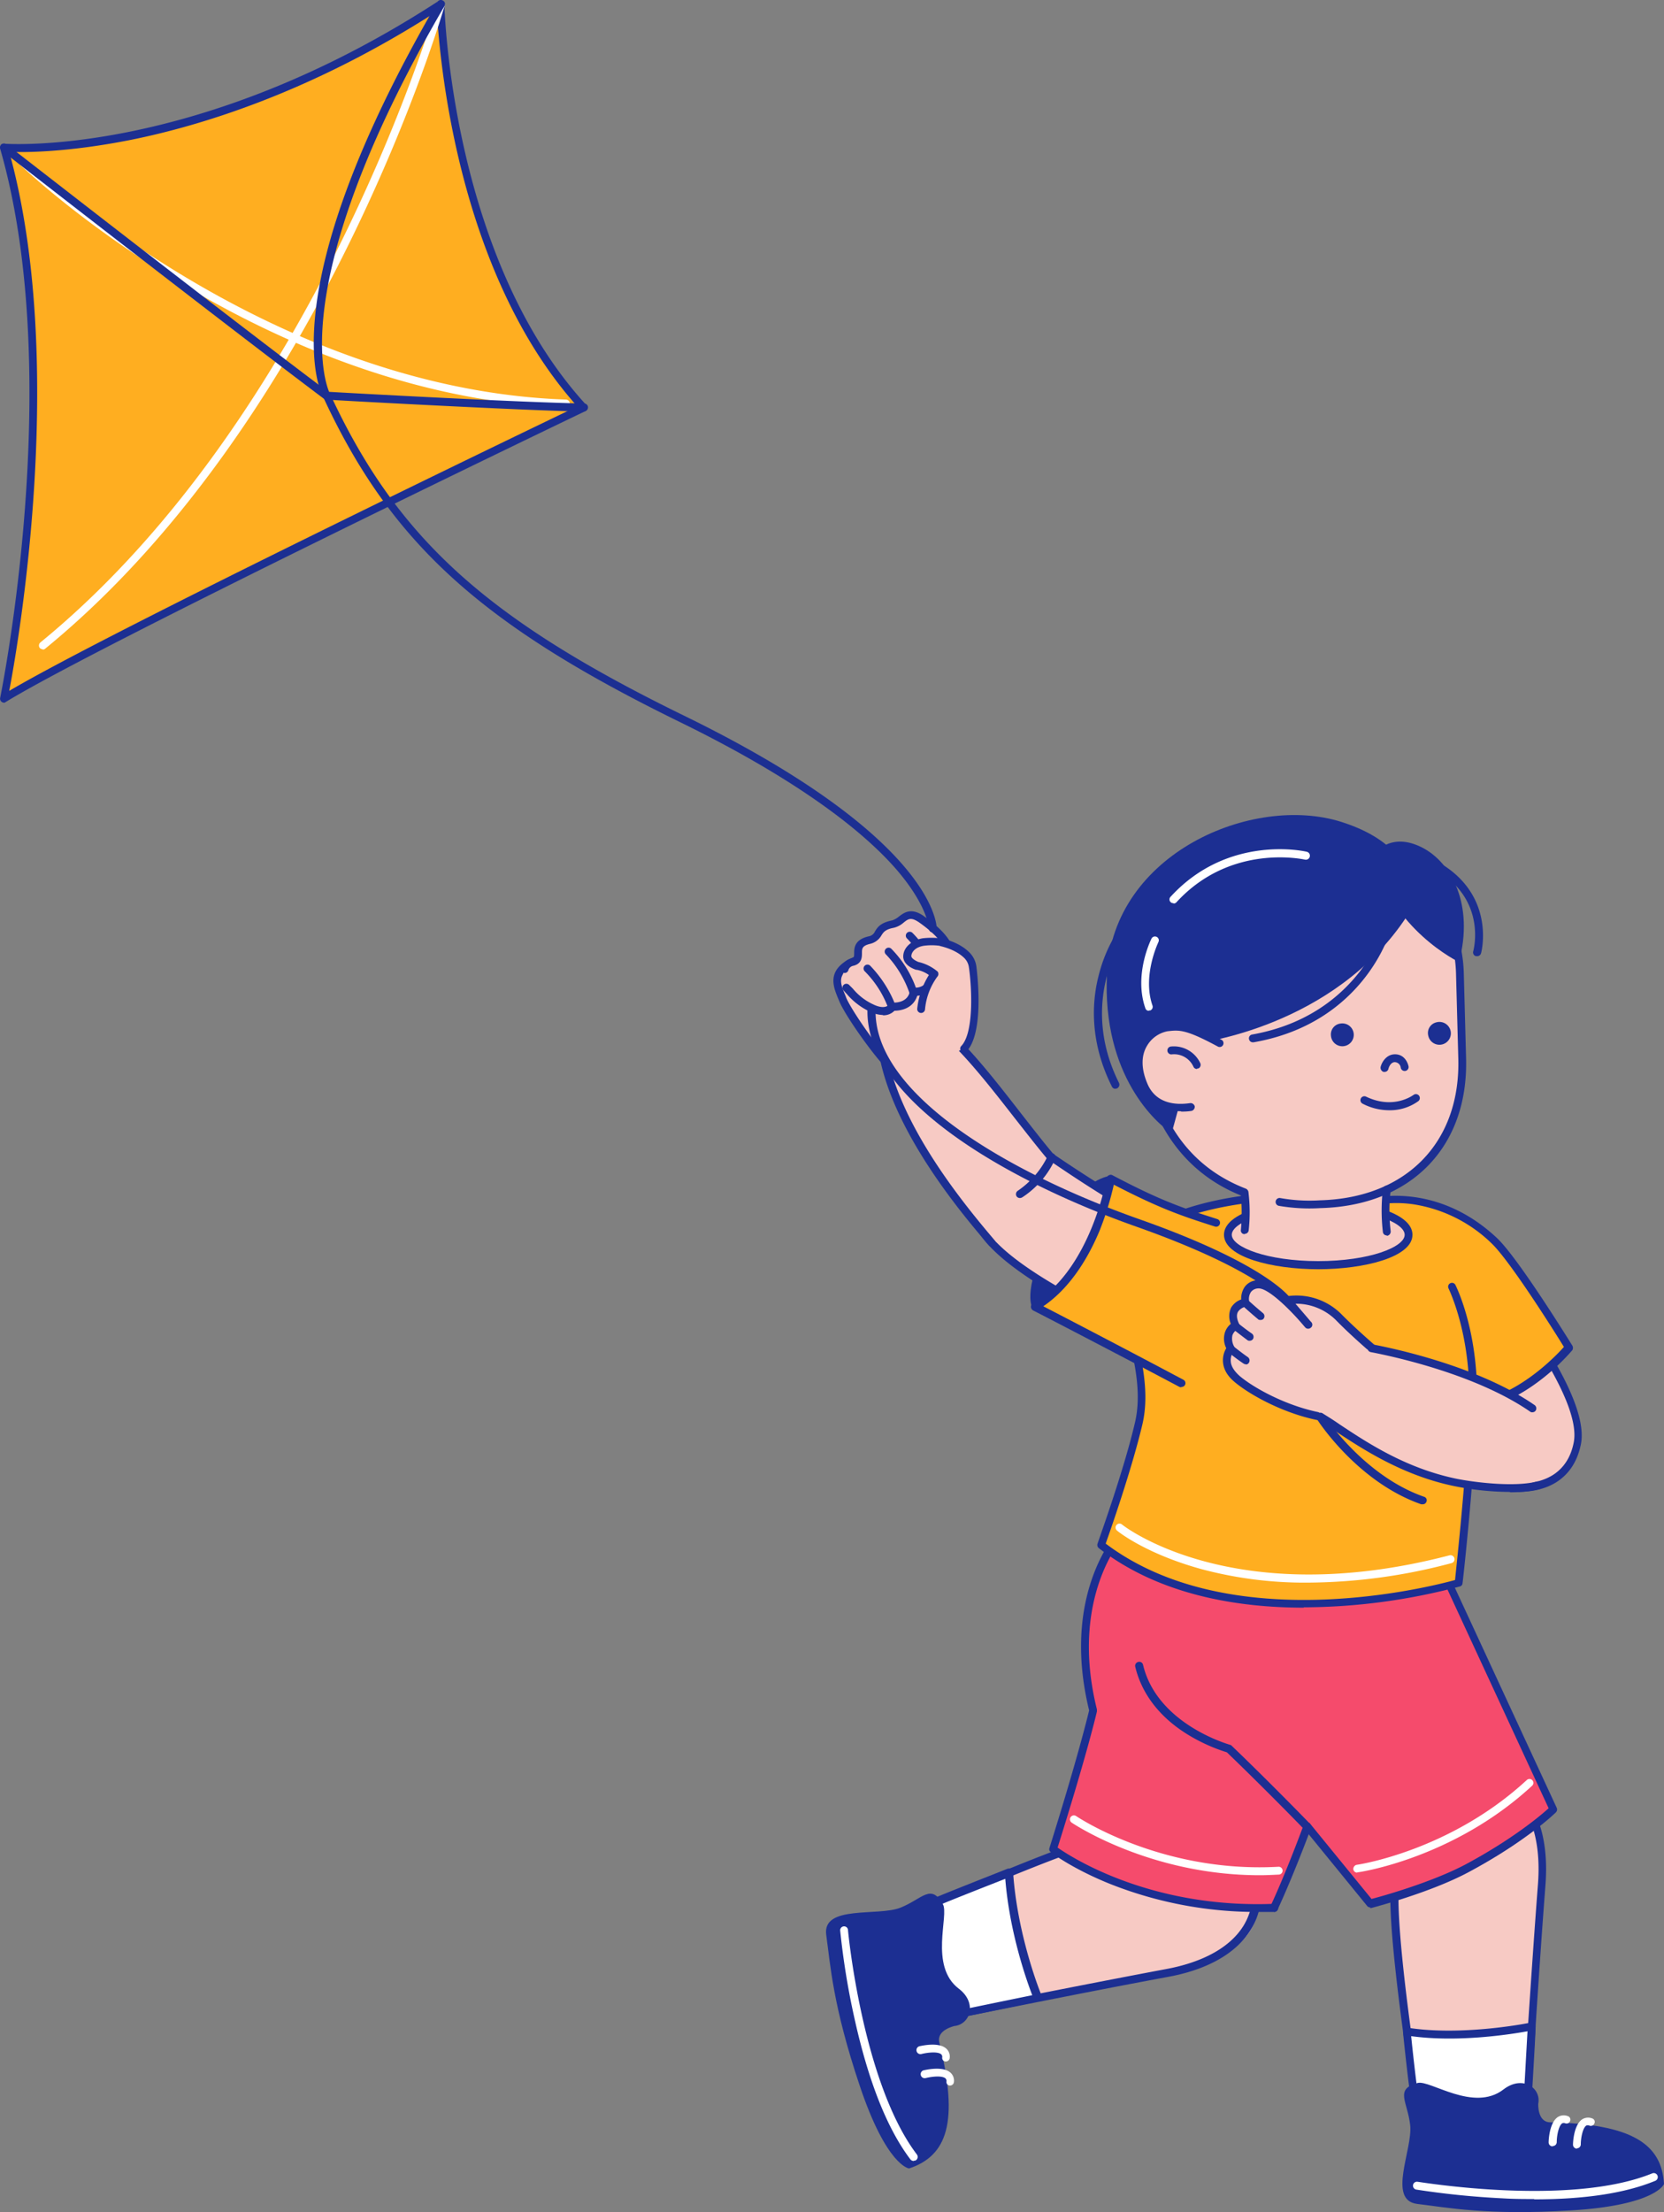 <svg id="Gruppe_3834" data-name="Gruppe 3834" xmlns="http://www.w3.org/2000/svg" width="680.265" height="903.977" viewBox="0 0 680.265 903.977">
  <rect x="0" y="0" width="680.265" height="903.977" fill="#808080" stroke="none"/>
  <g id="Gruppe_3835" data-name="Gruppe 3835" transform="translate(0 0)">
    <path id="Pfad_3908" data-name="Pfad 3908" d="M473.559,482.607s27.1,6.51,32.151-17.138c4.118-19.662-30.822-63.371-42.779-77.72a23.678,23.678,0,0,0-17.005-8.636c-5.846-.266-12.488,1.594-17.935,9.034-12.223,17.005,4.65,32.948,16.208,47.03,11.558,13.95,29.494,47.562,29.494,47.562Z" transform="translate(139.216 124.547)" fill="#f7cac4"/>
    <path id="Pfad_3909" data-name="Pfad 3909" d="M482,485.395a48.2,48.2,0,0,1-8.37-.8c-.4,0-.8-.4-1.063-.8-.133-.4-17.935-33.479-29.361-47.3-1.2-1.461-2.524-2.923-3.853-4.517-11.293-13.285-24.047-28.3-12.488-44.373,4.916-6.776,11.558-10.1,19.264-9.7a25.738,25.738,0,0,1,18.2,9.3c14.348,17.138,47.429,59.12,43.178,79.048-1.461,6.908-4.783,11.957-9.964,15.278-5.048,3.189-11.027,3.986-15.677,3.986Zm-6.908-3.853c2.79.531,13.153,1.993,20.991-2.923,4.384-2.79,7.307-7.174,8.5-13.153,3.986-19-31.486-63.239-42.513-76.258a22.062,22.062,0,0,0-15.943-8.1c-6.643-.266-12.355,2.524-16.607,8.37-10.1,14.083,1.2,27.5,12.223,40.52,1.328,1.594,2.657,3.056,3.853,4.517,10.761,13.02,26.7,42.248,29.361,47.163Z" transform="translate(138.746 124.15)" fill="#1c2f92"/>
    <path id="Pfad_3910" data-name="Pfad 3910" d="M502.419,429.466s-24.578,29.627-51.68,23.648c0,0-24.047-74.4-27.9-83.3,0,0,25.508-6.377,49.023,16.075,8.768,8.37,30.424,43.576,30.424,43.576Z" transform="translate(138.92 121.224)" fill="#ffae20"/>
    <path id="Pfad_3911" data-name="Pfad 3911" d="M458.4,455.884a34.834,34.834,0,0,1-7.573-.8,1.412,1.412,0,0,1-1.2-1.063c-.266-.8-24.047-74.4-27.767-83.167a2.265,2.265,0,0,1,0-1.329,1.157,1.157,0,0,1,1.063-.8c1.063-.266,26.571-6.244,50.617,16.474,8.768,8.37,29.759,42.38,30.689,43.842a1.861,1.861,0,0,1,0,1.86,88.085,88.085,0,0,1-15.943,14.348c-10.1,7.041-20.194,10.628-29.626,10.628Zm-6.111-3.853c22.984,4.384,44.24-17.67,48.492-22.452-3.587-5.846-21.788-34.808-29.494-42.248A58.644,58.644,0,0,0,439,371.256a48.422,48.422,0,0,0-13.418,0c5.181,13.551,24.179,72.273,26.836,80.642Z" transform="translate(138.567 120.847)" fill="#1c2f92"/>
    <path id="Pfad_3912" data-name="Pfad 3912" d="M317.833,415.514s-4.916-8.237,9.831-33.745c11.425-19.8,22.187-20.061,22.187-20.061s6.776,13.95-4.118,29.361c-11.027,15.278-22.32,26.836-27.9,24.578Z" transform="translate(104.163 118.836)" fill="#1c2f92"/>
    <path id="Pfad_3913" data-name="Pfad 3913" d="M291.556,640.556s56.33-11.425,94.061-18.467,40.786-23.382,35.871-41.716c-6.643-24.977-30.158-22.452-57.791-14.747-26.7,7.44-85.957,34.143-85.957,34.143l13.95,40.653Z" transform="translate(91.249 184.08)" fill="#f7cac4"/>
    <path id="Pfad_3914" data-name="Pfad 3914" d="M291.975,642.637a1.44,1.44,0,0,1-1.461-1.063l-13.95-40.653a1.566,1.566,0,0,1,.8-1.993c.531-.266,59.651-26.836,86.222-34.276,17.537-4.916,35.472-8.5,47.562-1.594q8.968,5.181,12.355,17.537c2.391,9.034,1.329,17.537-3.189,24.578-5.978,9.433-17.67,16.075-33.878,19-37.332,6.908-93.4,18.334-93.928,18.467h-.531Zm-11.957-41.451,13.02,38c8.9-1.86,58.589-11.824,92.6-18.2,15.278-2.79,26.305-8.9,31.752-17.537,3.986-6.377,4.916-13.95,2.79-22.054-1.993-7.44-5.447-12.488-10.761-15.544-11.027-6.377-28.962-2.657-45.037,1.86-24.047,6.776-75.461,29.494-84.5,33.479Z" transform="translate(90.83 183.726)" fill="#1c2f92"/>
    <path id="Pfad_3915" data-name="Pfad 3915" d="M330.582,627.124s-10.1-24.047-11.824-51.016c0,0-29.361,11.425-33.745,13.551a75.44,75.44,0,0,0,10.363,44.9s30.025-6.244,35.073-7.307Z" transform="translate(93.54 189.275)" fill="#fff"/>
    <path id="Pfad_3916" data-name="Pfad 3916" d="M295.882,636.466a1.461,1.461,0,0,1-1.329-.8A75.438,75.438,0,0,1,283.926,589.7a1.418,1.418,0,0,1,.93-1.2c4.384-2.126,32.682-13.152,33.878-13.684a2.638,2.638,0,0,1,1.461.133,2.389,2.389,0,0,1,.8,1.2c1.727,26.438,11.558,50.352,11.691,50.617a2.264,2.264,0,0,1,0,1.328,2.066,2.066,0,0,1-1.063.8c-5.048,1.2-34.808,7.307-35.074,7.307h-.266Zm-8.9-45.3a73.552,73.552,0,0,0,9.7,41.982c4.916-1.063,24.977-5.181,32.151-6.643-2.259-5.846-9.3-25.641-11.027-47.562-6.377,2.524-25.508,9.964-30.689,12.355Z" transform="translate(93.166 188.834)" fill="#1c2f92"/>
    <path id="Pfad_3917" data-name="Pfad 3917" d="M306.6,636.587s-7.307,1.594-6.111,6.643c8.1,32.682,3.189,46.366-12.355,51.547,0,0-9.167-.93-20.194-33.878-11.027-32.815-11.957-49.289-13.684-61.644-1.594-12.222,21.124-7.44,30.291-11.027,9.034-3.587,12.488-10.1,17.4-1.461,2.657,4.517-5.713,25.242,6.51,34.542,7.706,5.846,4.65,14.747-1.993,15.278Z" transform="translate(83.508 191.37)" fill="#1c2f92"/>
    <path id="Pfad_3918" data-name="Pfad 3918" d="M288.564,688.429a1.845,1.845,0,0,1-1.329-.664c-9.565-12.621-17.271-32.151-22.984-58.19a306.171,306.171,0,0,1-5.713-35.339,1.6,1.6,0,0,1,3.188-.266c0,.664,5.978,62.574,28.165,91.8a1.658,1.658,0,0,1-.266,2.259,1.265,1.265,0,0,1-.93.266Z" transform="translate(84.941 194.663)" fill="#fff"/>
    <path id="Pfad_3919" data-name="Pfad 3919" d="M294.146,635.81h-.133a1.473,1.473,0,0,1-1.461-1.727,1.433,1.433,0,0,0-.4-1.2c-1.329-1.2-5.447-.8-8.1-.133a1.643,1.643,0,1,1-.8-3.188c1.329-.266,7.838-1.727,10.894.93a4.37,4.37,0,0,1,1.461,3.853,1.6,1.6,0,0,1-1.594,1.461Z" transform="translate(92.645 206.628)" fill="#fff"/>
    <path id="Pfad_3920" data-name="Pfad 3920" d="M295.446,643.21h-.133a1.473,1.473,0,0,1-1.461-1.727,1.433,1.433,0,0,0-.4-1.2c-1.329-1.2-5.447-.8-8.1-.133a1.643,1.643,0,1,1-.8-3.188c1.329-.266,7.838-1.727,10.894.93a4.37,4.37,0,0,1,1.461,3.853,1.6,1.6,0,0,1-1.594,1.461Z" transform="translate(93.072 209.059)" fill="#fff"/>
    <path id="Pfad_3921" data-name="Pfad 3921" d="M482.848,686.666s3.454-57.393,6.377-95.522c2.391-31.221-12.09-45.436-30.955-45.436-25.907,0-29.494,23.382-29.228,52.079.266,27.766,10.761,91.935,10.761,91.935l42.912-2.923Z" transform="translate(140.954 179.287)" fill="#f7cac4"/>
    <path id="Pfad_3922" data-name="Pfad 3922" d="M440.33,691.677a1.578,1.578,0,0,1-1.594-1.328c0-.664-10.5-64.567-10.894-92.2-.133-18.2.93-36.4,10.761-46.233,4.783-4.916,11.558-7.307,20.061-7.307,9.3,0,17.271,3.321,22.984,9.433,7.573,8.237,10.894,21.257,9.565,37.73-2.923,37.863-6.377,94.991-6.377,95.522a1.474,1.474,0,0,1-1.461,1.461l-42.912,2.923Zm18.334-144.014c-7.706,0-13.418,2.126-17.67,6.377-8.9,9.034-9.964,27.368-9.831,43.975.266,24.977,9.034,80.51,10.5,90.208l40.122-2.79c.531-9.034,3.72-59.651,6.377-94.193,1.2-15.544-1.86-27.766-8.768-35.206-5.048-5.447-12.223-8.37-20.592-8.37Z" transform="translate(140.56 178.926)" fill="#1c2f92"/>
    <path id="Pfad_3923" data-name="Pfad 3923" d="M483.955,623.408s-28.032,5.713-51.016,2.126c0,0,2.391,23.117,3.321,27.9a74.222,74.222,0,0,0,45.968,1.461S483.689,628.589,483.955,623.408Z" transform="translate(142.238 204.815)" fill="#fff"/>
    <path id="Pfad_3924" data-name="Pfad 3924" d="M462.163,659.839a73.129,73.129,0,0,1-26.172-4.65,1.69,1.69,0,0,1-.93-1.2c-.93-4.783-3.321-27.1-3.321-28.032a1.358,1.358,0,0,1,.531-1.329,1.274,1.274,0,0,1,1.329-.4c22.452,3.587,50.219-1.993,50.485-2.126a1.606,1.606,0,0,1,1.328.4,1.54,1.54,0,0,1,.531,1.329c-.133,5.048-1.727,31.221-1.727,31.486a1.692,1.692,0,0,1-1.2,1.461,72.264,72.264,0,0,1-20.991,3.056Zm-24.179-7.307a73.683,73.683,0,0,0,43.045,1.461c.266-4.517,1.2-21.522,1.594-28.3-6.643,1.2-28.3,4.65-47.562,1.993.531,5.447,2.126,19.8,2.923,24.711Z" transform="translate(141.844 204.388)" fill="#1c2f92"/>
    <path id="Pfad_3925" data-name="Pfad 3925" d="M450.028,464.808,506.358,586.5s-11.957,11.558-35.472,24.179c-15.677,8.37-39.458,14.348-39.458,14.348l-39.989-49.023,8.5-95.921s9.034,4.251,49.953-15.278Z" transform="translate(128.604 152.708)" fill="#f54b6c"/>
    <path id="Pfad_3926" data-name="Pfad 3926" d="M431.922,627.091a1.684,1.684,0,0,1-1.2-.531l-39.989-49.023a1.855,1.855,0,0,1-.4-1.2l8.5-95.921a1.527,1.527,0,0,1,.8-1.2,1.439,1.439,0,0,1,1.461,0s9.7,3.321,48.625-15.278a1.27,1.27,0,0,1,1.2,0,1.4,1.4,0,0,1,.93.8l56.33,121.694a1.645,1.645,0,0,1-.4,1.86c-.531.531-12.355,11.957-35.738,24.445-15.677,8.37-38.793,14.348-39.723,14.614h-.4Zm-38.395-51.149,38.926,47.695c4.65-1.2,24.445-6.776,38.129-13.95,19.662-10.5,31.221-20.327,34.276-23.117L449.725,467.4c-30.556,14.481-43.178,15.544-47.827,15.013Z" transform="translate(128.242 152.375)" fill="#1c2f92"/>
    <path id="Pfad_3927" data-name="Pfad 3927" d="M475.36,476.159s-79.978,30.291-123.687-4.251c0,0-23.117,24.711-11.293,72.007,0,0-3.986,17.005-16.341,56.6,0,0,33.745,26.172,90.474,24.047Z" transform="translate(106.46 155.041)" fill="#f54b6c"/>
    <path id="Pfad_3928" data-name="Pfad 3928" d="M408.39,626.7a162.815,162.815,0,0,1-60.581-11.425c-15.544-6.244-24.047-12.754-24.312-13.02a1.453,1.453,0,0,1-.531-1.727c11.293-36,15.544-53.407,16.208-56.2-11.558-47.3,10.894-72.14,11.824-73.2a1.6,1.6,0,0,1,2.259,2.259c-.266.266-22.32,24.711-10.894,70.545v.8c0,.133-3.986,17.271-16.075,55.666,5.713,3.986,38.129,24.977,88.481,22.984a1.662,1.662,0,0,1,.133,3.321Z" transform="translate(106.073 154.622)" fill="#1c2f92"/>
    <path id="Pfad_3929" data-name="Pfad 3929" d="M406.085,613.257a1,1,0,0,1-.664-.133,1.726,1.726,0,0,1-.8-2.126s5.048-10.363,13.153-32.018c-3.188-3.321-16.74-17.138-30.955-30.822a71.467,71.467,0,0,1-16.075-7.307c-11.425-7.041-18.732-16.607-21.39-27.634a1.627,1.627,0,0,1,1.2-1.993,1.573,1.573,0,0,1,1.993,1.2c5.846,24.445,35.339,32.549,35.6,32.682a1.13,1.13,0,0,1,.664.4c16.341,15.677,31.885,31.752,32.018,31.885a1.916,1.916,0,0,1,.4,1.727c-8.5,22.585-13.684,33.214-13.684,33.346a1.634,1.634,0,0,1-1.461.93Z" transform="translate(114.755 167.936)" fill="#1c2f92"/>
    <path id="Pfad_3930" data-name="Pfad 3930" d="M468.139,379.159s34.808,30.291,16.74,147.069c0,0-90.739,27.368-146.139-15.544,0,0,10.628-29.228,15.411-49.687,7.307-31.354-23.781-67.224,8.636-81.971,9.3-4.251,21.788-8.5,41.185-10.363,31.486-2.923,49.023-2.259,64.169,10.363Z" transform="translate(111.29 120.649)" fill="#ffae20"/>
    <path id="Pfad_3931" data-name="Pfad 3931" d="M422.127,536.331c-27.634,0-59.253-5.314-83.831-24.312a1.643,1.643,0,0,1-.531-1.86c0-.266,10.628-29.361,15.278-49.422,2.79-11.824,0-24.312-2.923-36.4-4.384-19-8.5-37.066,12.355-46.632,7.838-3.587,20.592-8.5,41.716-10.5a1.6,1.6,0,1,1,.266,3.188c-20.725,1.993-33.081,6.776-40.653,10.23-18.6,8.5-14.88,24.445-10.628,42.912,2.923,12.488,5.846,25.375,2.923,37.863-4.251,18.068-13.02,43.178-15.012,48.757,51.149,38.528,132.721,17.67,142.818,14.88.664-6.643,4.65-43.045,5.713-70.413,1.2-29.626-8.37-48.625-8.37-48.757a1.575,1.575,0,0,1,2.79-1.461c.4.8,9.964,19.928,8.768,50.352-1.2,30.158-5.713,71.21-5.846,71.608a1.413,1.413,0,0,1-1.2,1.329,250.766,250.766,0,0,1-63.77,8.5Z" transform="translate(110.935 120.643)" fill="#1c2f92"/>
    <path id="Pfad_3932" data-name="Pfad 3932" d="M487.071,649.234s-.4,7.44,4.783,7.573c33.612.664,45.7,8.9,46.632,25.242,0,0-3.321,8.636-37.863,10.761s-50.75-1.2-63.106-2.657c-12.223-1.594-1.727-22.32-2.79-32.151-1.063-9.7-6.51-14.747,3.056-17.271,5.048-1.328,22.851,12.09,35.073,2.657,7.706-5.978,15.544-.664,14.215,5.846" transform="translate(141.779 210.475)" fill="#1c2f92"/>
    <path id="Pfad_3933" data-name="Pfad 3933" d="M484.4,679.042c-3.986,0-8.237,0-12.621-.266a339.219,339.219,0,0,1-35.6-3.587A1.616,1.616,0,1,1,436.7,672c.664,0,62.043,10.363,95.921-3.454a1.641,1.641,0,1,1,1.2,3.056c-12.223,5.048-28.829,7.573-49.554,7.573Z" transform="translate(142.858 219.594)" fill="#fff"/>
    <path id="Pfad_3934" data-name="Pfad 3934" d="M422.137,492.77a163.522,163.522,0,0,1-43.975-5.58c-22.585-6.244-33.878-15.278-34.276-15.677a1.608,1.608,0,1,1,1.993-2.524c.4.4,45.3,35.738,133.917,12.621a1.643,1.643,0,0,1,.8,3.189A231.455,231.455,0,0,1,422,492.77Z" transform="translate(112.786 153.974)" fill="#fff"/>
    <path id="Pfad_3935" data-name="Pfad 3935" d="M418.033,585.483a1.578,1.578,0,0,1-1.594-1.329,1.77,1.77,0,0,1,1.329-1.86c.4,0,38.129-5.58,69.615-34.675a1.6,1.6,0,0,1,2.259,2.259C457.358,579.77,418.7,585.35,418.3,585.35h-.266Z" transform="translate(136.817 179.767)" fill="#fff"/>
    <path id="Pfad_3936" data-name="Pfad 3936" d="M406.839,582.866c-45.038,0-76.524-21.257-76.922-21.522a1.622,1.622,0,0,1,1.86-2.657c.4.266,34.675,23.382,82.635,20.725a1.6,1.6,0,1,1,.266,3.188c-2.657.133-5.181.266-7.706.266Z" transform="translate(108.155 183.447)" fill="#fff"/>
    <path id="Pfad_3937" data-name="Pfad 3937" d="M478.133,663.34h0a1.616,1.616,0,0,1-1.594-1.594c0-1.329.4-8.1,3.72-10.363a4.543,4.543,0,0,1,4.118-.4,1.477,1.477,0,0,1,.93,1.993,1.52,1.52,0,0,1-1.993.93,1.657,1.657,0,0,0-1.2,0c-1.461.93-2.259,5.049-2.259,7.706a1.615,1.615,0,0,1-1.594,1.594Z" transform="translate(156.563 213.773)" fill="#fff"/>
    <path id="Pfad_3938" data-name="Pfad 3938" d="M485.633,664.04h0a1.616,1.616,0,0,1-1.594-1.594c0-1.329.4-8.1,3.72-10.363a4.542,4.542,0,0,1,4.118-.4,1.477,1.477,0,0,1,.93,1.993,1.572,1.572,0,0,1-2.126.93,1.656,1.656,0,0,0-1.2,0c-1.461.93-2.258,5.048-2.258,7.706a1.616,1.616,0,0,1-1.594,1.594Z" transform="translate(159.027 214.003)" fill="#fff"/>
    <path id="Pfad_3939" data-name="Pfad 3939" d="M326.1,353.608s-30.955,10.363-22.718,33.214c5.048,14.083,57.792,39.325,74.93,46.765a23.419,23.419,0,0,0,19.131,0c5.314-2.391,10.5-7.041,11.957-16.208,3.189-20.592-19-27.368-35.6-34.675s-47.695-29.1-47.695-29.1" transform="translate(99.216 116.175)" fill="#f7cac4"/>
    <path id="Pfad_3940" data-name="Pfad 3940" d="M389.218,437.567a26.944,26.944,0,0,1-10.5-2.126c-47.429-20.327-74.664-38.395-78.915-52.212q-2.79-9.167,1.594-16.341c6.908-11.16,24.711-14.348,25.375-14.481a1.974,1.974,0,0,1,1.2.266c.266.266,31.221,21.788,47.429,28.962,1.727.8,3.587,1.594,5.447,2.259,16.075,6.776,34.143,14.348,31.088,34.011-1.329,8.237-5.713,14.215-12.887,17.4a25.794,25.794,0,0,1-9.964,2.126Zm-62.441-81.838c-3.189.664-17.138,3.986-22.585,12.887-2.391,3.986-2.923,8.5-1.329,13.684,5.181,17.138,50.617,38.793,77.188,50.219a21.867,21.867,0,0,0,17.8,0c6.111-2.79,9.831-7.706,11.027-15.013,2.657-17.138-13.551-24.047-29.228-30.556-1.86-.8-3.72-1.594-5.447-2.391-15.544-6.776-43.045-25.907-47.429-28.962Z" transform="translate(98.143 115.78)" fill="#1c2f92"/>
    <path id="Pfad_3941" data-name="Pfad 3941" d="M272.175,329.561S266.329,310.7,283.6,312.025c16.075,1.2,46.9,45.7,62.176,67.49,15.145,21.655-21.522,35.472-33.745,21.257s-32.815-37.066-39.723-71.077Z" transform="translate(89.108 102.491)" fill="#f7cac4"/>
    <path id="Pfad_3942" data-name="Pfad 3942" d="M316.817,407.4a1.443,1.443,0,0,1-1.2-.531c-10.5-12.223-38.129-44.772-44.639-76.524-.266-1.063-2.79-9.964,1.461-15.411,2.391-3.056,6.244-4.384,11.558-4.118,12.621.8,28.829,21.655,44.639,41.982,4.783,6.111,9.3,11.957,13.684,17.138a1.6,1.6,0,0,1-2.391,2.126c-4.384-5.181-8.9-11.027-13.817-17.271C311.5,336.058,294.9,314.8,283.869,314.138c-4.118-.266-7.174.664-8.768,2.923-3.454,4.384-.93,12.488-.93,12.621v.133c6.377,30.955,33.745,63.106,43.975,75.2a1.645,1.645,0,0,1-.133,2.258,1.508,1.508,0,0,1-1.063.4Z" transform="translate(88.705 102.105)" fill="#1c2f92"/>
    <path id="Pfad_3943" data-name="Pfad 3943" d="M309.463,333.744c-7.971,3.454-20.327,10.363-31.619,5.181-2.126-1.063-15.942-20.327-17.935-25.109s-4.65-9.7,1.594-14.083c6.244-4.251,33.479-11.425,33.479-11.425s10.5,7.706,12.355,13.153c4.517,13.153,2.259,32.284,2.259,32.284Z" transform="translate(84.634 94.721)" fill="#f7cac4"/>
    <path id="Pfad_3944" data-name="Pfad 3944" d="M277.824,341.18a1.442,1.442,0,0,1-1.2-.531c-6.244-7.041-15.81-20.858-17.8-25.907l-.4-.93c-1.86-4.517-4.251-10.23,2.524-15.013,6.377-4.384,32.815-11.425,34.011-11.691a2.4,2.4,0,0,1,1.329.266c1.2.8,11.425,8.1,13.02,14.082a1.643,1.643,0,0,1-3.189.8c-1.063-3.853-7.838-9.433-11.16-11.824-4.384,1.2-26.836,7.307-32.151,11.027-4.517,3.056-3.587,6.111-1.461,11.027l.4,1.063c1.993,4.65,11.293,18.2,17.271,24.977a1.8,1.8,0,0,1,0,2.258,1.508,1.508,0,0,1-1.063.4Z" transform="translate(84.255 94.327)" fill="#1c2f92"/>
    <path id="Pfad_3945" data-name="Pfad 3945" d="M279.526,318.926s-1.993,3.587-8.37.664-8.5-6.51-10.5-8.5c-2.126-1.993-1.86-9.3,2.391-10.23s-1.063-7.041,7.174-9.034c4.916-1.2,1.993-5.048,9.566-6.51,4.251-.8,5.314-6.51,11.957-1.86,6.111,4.384,13.02,10.5,11.425,16.872-1.461,6.377-6.643,5.314-6.643,5.314s-.8,7.573-8.237,7.174C288.294,312.815,287.763,319.192,279.526,318.926Z" transform="translate(85.21 92.534)" fill="#f7cac4"/>
    <path id="Pfad_3946" data-name="Pfad 3946" d="M275.894,322.688a12.907,12.907,0,0,1-5.181-1.329,27.842,27.842,0,0,1-9.566-7.307c-.531-.531-.93-1.063-1.329-1.461a1.6,1.6,0,0,1,2.259-2.259l1.594,1.594a23.725,23.725,0,0,0,8.5,6.51c4.783,2.259,6.244,0,6.244,0a1.526,1.526,0,0,1,1.461-.8c6.377.133,7.041-4.118,7.041-4.65a1.728,1.728,0,0,1,1.727-1.461c5.713.266,6.377-5.181,6.51-5.713a1.585,1.585,0,0,1,.664-1.2,1.545,1.545,0,0,1,1.329-.266c.531,0,3.587.4,4.65-4.118,1.063-4.251-2.657-9.433-10.894-15.278-3.454-2.391-4.517-1.594-6.51,0a9.334,9.334,0,0,1-4.118,2.126c-3.454.664-4.118,1.86-4.916,3.056a7.141,7.141,0,0,1-4.517,3.454c-3.454.8-3.454,1.993-3.454,3.853,0,1.594,0,4.384-3.72,5.181a2.6,2.6,0,0,0-1.86,1.86,1.6,1.6,0,0,1-3.056-.93,6.059,6.059,0,0,1,4.251-3.986c1.063-.266,1.2-.4,1.2-2.126,0-2.126.133-5.58,5.978-6.908a3.332,3.332,0,0,0,2.524-1.993c1.2-1.993,2.524-3.587,7.041-4.517a8.429,8.429,0,0,0,2.79-1.594c2.126-1.594,5.048-3.853,10.363,0,9.566,6.776,13.418,12.887,12.09,18.6-1.2,4.916-4.384,6.51-6.776,6.643-.8,2.923-3.056,6.776-8.237,7.174-.8,2.657-3.321,5.978-9.3,6.111a6.344,6.344,0,0,1-4.65,1.86Z" transform="translate(84.989 92.093)" fill="#1c2f92"/>
    <path id="Pfad_3947" data-name="Pfad 3947" d="M277.455,315.6a1.726,1.726,0,0,1-1.594-1.063,41.716,41.716,0,0,0-9.7-15.145,1.6,1.6,0,0,1,2.259-2.259c7.573,7.838,10.363,16.075,10.363,16.474a1.654,1.654,0,0,1-1.063,1.993h-.266Z" transform="translate(87.282 97.456)" fill="#1c2f92"/>
    <path id="Pfad_3948" data-name="Pfad 3948" d="M283.922,311.162a1.67,1.67,0,0,1-1.594-1.2,43.219,43.219,0,0,0-9.565-15.677,1.6,1.6,0,1,1,2.258-2.259,43.937,43.937,0,0,1,10.363,17.005,1.654,1.654,0,0,1-1.063,1.993h-.4Z" transform="translate(89.45 95.78)" fill="#1c2f92"/>
    <path id="Pfad_3949" data-name="Pfad 3949" d="M290.056,305.5a1.861,1.861,0,0,1-1.594-1.2,39.5,39.5,0,0,0-9.3-15.012,1.6,1.6,0,0,1,2.259-2.259,41.364,41.364,0,0,1,10.1,16.474,1.654,1.654,0,0,1-1.063,1.993Z" transform="translate(91.553 94.138)" fill="#1c2f92"/>
    <path id="Pfad_3950" data-name="Pfad 3950" d="M349.461,362.608s-6.244,37.863-30.822,52.344c0,0,38.528,20.061,59.784,31.221,20.592,10.894,53.806-51.813,40.255-57.393C400.211,381.075,377.36,377.089,349.461,362.608Z" transform="translate(104.686 119.132)" fill="#ffae20"/>
    <path id="Pfad_3951" data-name="Pfad 3951" d="M414.772,370.508c20.4,0,36.933,5.532,36.933,12.355s-16.535,12.355-36.933,12.355-36.933-5.532-36.933-12.355,16.535-12.355,36.933-12.355" transform="translate(124.136 121.727)" fill="#f7cac4"/>
    <path id="Pfad_3952" data-name="Pfad 3952" d="M415.167,397.373c-18.732,0-38.528-4.916-38.528-14.082s19.8-14.083,38.528-14.083,38.528,4.916,38.528,14.083-19.8,14.082-38.528,14.082m0-24.844c-20.858,0-35.339,5.713-35.339,10.761s14.481,10.761,35.339,10.761,35.339-5.713,35.339-10.761-14.481-10.761-35.339-10.761" transform="translate(123.741 121.3)" fill="#1c2f92"/>
    <rect id="Rechteck_147" data-name="Rechteck 147" width="57.924" height="23.781" transform="translate(509.415 481.872)" fill="#f7cac4"/>
    <path id="Pfad_3953" data-name="Pfad 3953" d="M414.761,257.016h0a25.6,25.6,0,0,0-3.188.133c-39.989,2.524-68.154,40.388-60.847,79.845l2.79,14.747c12.488,62.043,71.343,55.932,71.343,55.932,39.059-1.063,58.854-27.368,58.057-59.519l-.93-34.675C481.188,281.328,453.023,255.953,414.761,257.016Z" transform="translate(114.848 84.43)" fill="#f7cac4"/>
    <path id="Pfad_3954" data-name="Pfad 3954" d="M394.411,420.288h-.133a1.473,1.473,0,0,1-1.461-1.727,77.106,77.106,0,0,0,0-14.083C377.8,398.5,358.806,384.55,352.429,352.4l-2.79-14.747a69.287,69.287,0,0,1,13.551-55.666,67.414,67.414,0,0,1,48.757-26.039,25.6,25.6,0,0,0,3.188-.133c38.262-.93,68.021,23.914,68.818,58.057l.93,34.675c.93,36.136-22.452,60.183-59.651,61.113a73.279,73.279,0,0,1-16.872-.93,1.616,1.616,0,0,1,.531-3.188,67.647,67.647,0,0,0,16.208.93c35.339-.93,57.526-23.648,56.6-57.924l-.93-34.675c-.8-31.619-27.9-55-63.5-55h-2.126a22.515,22.515,0,0,0-3.056.133,64.779,64.779,0,0,0-46.5,24.711,66.834,66.834,0,0,0-12.887,53.142l2.79,14.747c5.048,25.109,18.334,41.982,39.325,50.086a1.886,1.886,0,0,1,1.063,1.2,67.4,67.4,0,0,1,.133,15.81,1.6,1.6,0,0,1-1.594,1.461Z" transform="translate(114.472 84.037)" fill="#1c2f92"/>
    <path id="Pfad_3955" data-name="Pfad 3955" d="M377.076,343.973s56.2-6.244,86.222-51.946c0,0,11.558-26.305-26.836-38.528-36.136-11.425-93.264,12.754-95.788,61.91-2.126,41.982,20.592,61.644,26.438,65.231l10.1-36.668Z" transform="translate(111.879 82.367)" fill="#1c2f92"/>
    <path id="Pfad_3956" data-name="Pfad 3956" d="M422.639,264.366s6.244-9.7,19.4-3.321c12.621,6.111,21.788,23.914,15.544,47.03C457.58,308.075,429.68,294.79,422.639,264.366Z" transform="translate(138.854 85.051)" fill="#1c2f92"/>
    <path id="Pfad_3957" data-name="Pfad 3957" d="M361.425,283.26a1.508,1.508,0,0,1-1.063-.4,1.529,1.529,0,0,1,0-2.259c23.648-25.774,55.267-18.467,55.666-18.334a1.643,1.643,0,1,1-.8,3.188c-.266,0-30.158-6.908-52.477,17.4a1.442,1.442,0,0,1-1.2.531Z" transform="translate(118.23 85.819)" fill="#fff"/>
    <path id="Pfad_3958" data-name="Pfad 3958" d="M354.311,318.411a1.44,1.44,0,0,1-1.461-1.063c-4.783-13.684,2.259-27.9,2.524-28.431a1.575,1.575,0,1,1,2.79,1.461c0,.133-6.643,13.684-2.391,25.907a1.58,1.58,0,0,1-.93,1.993h-.531Z" transform="translate(115.38 94.643)" fill="#fff"/>
    <path id="Pfad_3959" data-name="Pfad 3959" d="M361.989,315.966c-5.048.664-15.81,7.706-9.7,23.117s25.907,7.838,25.907,7.838l5.314-24.445c-13.418-7.307-16.474-7.041-21.522-6.51" transform="translate(115.142 103.73)" fill="#f7cac4"/>
    <path id="Pfad_3960" data-name="Pfad 3960" d="M371.329,331.1a1.551,1.551,0,0,1-1.461-.93,8.683,8.683,0,0,0-8.768-5.048,1.616,1.616,0,0,1-.531-3.189,11.913,11.913,0,0,1,12.09,6.776,1.671,1.671,0,0,1-.664,2.126,5.757,5.757,0,0,0-.664.133Z" transform="translate(118.025 105.739)" fill="#1c2f92"/>
    <path id="Pfad_3961" data-name="Pfad 3961" d="M368,350.746c-8.1,0-14.082-3.72-16.872-10.628-3.454-8.5-1.727-14.481.266-17.8a15.553,15.553,0,0,1,10.761-7.44c5.58-.664,8.9-.664,22.452,6.643a1.575,1.575,0,1,1-1.461,2.79c-13.285-7.174-15.81-6.776-20.592-6.244a12.478,12.478,0,0,0-8.37,5.978c-2.391,3.986-2.391,9.167,0,15.012,3.321,8.5,11.425,9.3,17.67,8.37a1.77,1.77,0,0,1,1.86,1.329,1.738,1.738,0,0,1-1.329,1.86,23.577,23.577,0,0,1-4.251.266Z" transform="translate(114.711 103.36)" fill="#1c2f92"/>
    <path id="Pfad_3962" data-name="Pfad 3962" d="M442.822,314.486a4.668,4.668,0,1,1-3.315,5.358,4.464,4.464,0,0,1,3.315-5.358" transform="translate(144.367 103.299)" fill="#1c2f92"/>
    <path id="Pfad_3963" data-name="Pfad 3963" d="M430.336,343.133a23.651,23.651,0,0,1-10.761-2.657,1.605,1.605,0,1,1,1.329-2.923c11.293,5.447,19.131-.531,19.4-.664a1.608,1.608,0,1,1,1.993,2.524,19.8,19.8,0,0,1-11.957,3.72" transform="translate(137.534 110.574)" fill="#1c2f92"/>
    <path id="Pfad_3964" data-name="Pfad 3964" d="M426.438,331.486h-.4a1.793,1.793,0,0,1-1.2-1.993c.4-1.727,2.126-4.916,5.447-5.181,3.986-.266,5.58,3.056,5.978,4.916a1.616,1.616,0,1,1-3.188.531,2.552,2.552,0,0,0-2.524-2.258c-1.86.133-2.524,2.657-2.524,2.79A1.6,1.6,0,0,1,426.438,331.486Z" transform="translate(139.572 106.545)" fill="#1c2f92"/>
    <path id="Pfad_3965" data-name="Pfad 3965" d="M413.543,314.83a4.669,4.669,0,1,1-3.994,4.873,4.465,4.465,0,0,1,3.994-4.873" transform="translate(134.552 103.433)" fill="#1c2f92"/>
    <path id="Pfad_3966" data-name="Pfad 3966" d="M385.938,332.42a1.578,1.578,0,0,1-1.594-1.329,1.56,1.56,0,0,1,1.329-1.86c22.452-3.986,35.738-15.544,43.045-24.578a59.377,59.377,0,0,0,10.363-18.865,1.6,1.6,0,0,1,3.056.93c0,.4-10.761,37.863-55.932,45.7Z" transform="translate(126.266 93.521)" fill="#1c2f92"/>
    <path id="Pfad_3967" data-name="Pfad 3967" d="M345.417,350.846a1.55,1.55,0,0,1-1.461-.93c-9.167-18.334-8.1-34.409-5.58-44.639,2.657-11.16,7.44-17.935,7.706-18.2a1.622,1.622,0,0,1,2.657,1.86c-.133.266-18.467,26.305-1.86,59.519a1.671,1.671,0,0,1-.664,2.126c-.664.4-.531.133-.664.133Z" transform="translate(110.59 94.093)" fill="#1c2f92"/>
    <path id="Pfad_3968" data-name="Pfad 3968" d="M427.265,385.04a1.578,1.578,0,0,1-1.594-1.329,76.343,76.343,0,0,1,0-17.67,1.616,1.616,0,1,1,3.188.531,67.774,67.774,0,0,0,0,16.74,1.77,1.77,0,0,1-1.328,1.86h-.266Z" transform="translate(139.676 119.817)" fill="#1c2f92"/>
    <path id="Pfad_3969" data-name="Pfad 3969" d="M378.757,448.178a1.685,1.685,0,0,1-.8-.133c-23.781-12.621-59.386-31.088-59.784-31.221a1.92,1.92,0,0,1-.93-1.329,1.432,1.432,0,0,1,.8-1.461c23.648-13.95,30.025-50.883,30.158-51.282a1.418,1.418,0,0,1,.93-1.2,1.439,1.439,0,0,1,1.461,0c19.928,10.5,28.431,13.285,42.912,17.935a1.6,1.6,0,0,1-.93,3.056c-13.817-4.384-22.718-7.44-41.45-17.138a125.489,125.489,0,0,1-5.846,18.865c-4.118,9.831-11.293,22.851-22.984,30.822,8.5,4.384,37.066,19.264,57.26,30.025a1.548,1.548,0,0,1,.664,2.126,1.526,1.526,0,0,1-1.461.8Z" transform="translate(104.22 118.721)" fill="#1c2f92"/>
    <path id="Pfad_3970" data-name="Pfad 3970" d="M314.237,373.029a1.635,1.635,0,0,1-1.329-.664,1.662,1.662,0,0,1,.4-2.259,36.134,36.134,0,0,0,12.355-14.348,1.641,1.641,0,0,1,3.056,1.2,36.9,36.9,0,0,1-13.551,15.81A1.921,1.921,0,0,1,314.237,373.029Z" transform="translate(102.711 116.549)" fill="#1c2f92"/>
    <path id="Pfad_3971" data-name="Pfad 3971" d="M460.669,304.477h-.4a1.594,1.594,0,0,1-1.063-1.993c.266-1.063,6.643-25.508-22.718-36.8a1.641,1.641,0,1,1,1.2-3.056c32.151,12.488,24.844,40.388,24.711,40.653a1.6,1.6,0,0,1-1.594,1.2Z" transform="translate(143.072 86.257)" fill="#1c2f92"/>
    <path id="Pfad_3972" data-name="Pfad 3972" d="M447.574,430.317s-14.614-11.691-24.445-21.788-12.488-8.635-20.858-6.908l8.5,9.964s-14.083-17.005-20.592-16.474c-6.51.664-5.048,7.44-5.048,7.44s-7.838,1.063-4.118,9.3c0,0-5.447,2.657-1.86,9.433,0,0-5.181,5.978,2.657,12.488s28.3,16.607,44.506,16.208c10.363-.266,25.774-12.223,21.257-19.8Z" transform="translate(124.016 129.806)" fill="#f7cac4"/>
    <path id="Pfad_3973" data-name="Pfad 3973" d="M389.769,408.135a1.212,1.212,0,0,1-1.063-.4c-3.188-2.657-6.244-5.447-6.244-5.447a1.6,1.6,0,0,1,2.259-2.259s3.056,2.79,6.111,5.314a1.658,1.658,0,0,1,.266,2.259,1.442,1.442,0,0,1-1.2.531Z" transform="translate(125.491 131.263)" fill="#1c2f92"/>
    <path id="Pfad_3974" data-name="Pfad 3974" d="M386.394,414.3a1.265,1.265,0,0,1-.93-.266c-2.524-1.86-5.846-4.517-5.978-4.517a1.608,1.608,0,0,1,1.993-2.524s3.321,2.657,5.846,4.384a1.685,1.685,0,0,1,.4,2.259A1.635,1.635,0,0,1,386.394,414.3Z" transform="translate(124.482 133.605)" fill="#1c2f92"/>
    <path id="Pfad_3975" data-name="Pfad 3975" d="M385.26,421.529a1.265,1.265,0,0,1-.93-.266c-2.657-1.727-6.111-4.517-6.244-4.65a1.608,1.608,0,0,1,1.993-2.524s3.454,2.79,5.978,4.517a1.7,1.7,0,0,1,.531,2.259,1.461,1.461,0,0,1-1.329.8Z" transform="translate(124.022 135.938)" fill="#1c2f92"/>
    <path id="Pfad_3976" data-name="Pfad 3976" d="M425.905,452.135c-17.005,0-36.269-9.7-44.639-16.607-3.056-2.524-4.65-5.181-4.916-8.237a9.555,9.555,0,0,1,1.329-5.713,8.707,8.707,0,0,1-.531-6.51,7.633,7.633,0,0,1,2.391-3.454,8.172,8.172,0,0,1,.133-6.643,7.776,7.776,0,0,1,4.118-3.321,8.389,8.389,0,0,1,1.461-5.181,6.658,6.658,0,0,1,5.181-2.657c3.321-.266,7.838,2.79,12.09,6.51a25.983,25.983,0,0,1,22.187,7.307c9.7,9.831,24.179,21.522,24.312,21.655.133,0,.266.266.4.4,1.461,2.524,1.329,5.713-.4,8.9-3.853,6.776-14.348,13.153-22.187,13.418h-.8Zm-34.941-55H390.7a3.892,3.892,0,0,0-2.923,1.461,5.161,5.161,0,0,0-.664,4.118,1.786,1.786,0,0,1-.266,1.2,1.355,1.355,0,0,1-1.063.664,5.079,5.079,0,0,0-3.321,2.126c-.664,1.2-.531,2.923.531,5.048a1.6,1.6,0,0,1-.8,2.126,4.676,4.676,0,0,0-1.993,2.391,6.558,6.558,0,0,0,.8,4.783,1.411,1.411,0,0,1-.266,1.727,6.053,6.053,0,0,0-1.2,4.251c.133,1.993,1.461,3.986,3.72,5.978,7.971,6.643,27.235,16.208,43.443,15.81,6.643,0,16.075-5.846,19.4-11.691,1.2-2.126,1.461-3.986.664-5.447-1.993-1.594-15.278-12.355-24.312-21.655a23.2,23.2,0,0,0-16.474-6.643l4.783,5.58c.8.93,1.329,1.594,1.727,1.993a1.542,1.542,0,0,1-.266,2.258,1.633,1.633,0,0,1-2.258-.133l-1.594-1.86C403.054,405.1,394.817,397.133,390.964,397.133Z" transform="translate(123.631 129.378)" fill="#1c2f92"/>
    <path id="Pfad_3977" data-name="Pfad 3977" d="M405.766,440.379s23.781,21.655,57.127,29.626c31.221,7.44,37.863-3.587,39.856-11.293s-3.321-17.67-19.662-26.039c-22.452-11.425-65.5-18.865-65.5-18.865s-21.39,7.706-11.957,26.571Z" transform="translate(132.478 135.953)" fill="#f7cac4"/>
    <path id="Pfad_3978" data-name="Pfad 3978" d="M488.2,441.279a1.265,1.265,0,0,1-.93-.266c-21.921-15.145-55.4-22.452-65.1-24.312a1.616,1.616,0,1,1,.531-3.188c9.964,1.86,43.975,9.3,66.427,24.844a1.662,1.662,0,0,1,.4,2.258A1.635,1.635,0,0,1,488.2,441.279Z" transform="translate(138.258 135.849)" fill="#1c2f92"/>
    <path id="Pfad_3979" data-name="Pfad 3979" d="M484.223,466.927a115.4,115.4,0,0,1-22.187-2.258c-21.389-4.251-38.129-15.278-49.156-22.585-2.657-1.727-5.048-3.321-7.041-4.517a1.641,1.641,0,0,1,1.727-2.79c2.126,1.329,4.517,2.79,7.174,4.65,11.425,7.573,27.1,17.935,47.96,22.187,8.237,1.594,23.648,3.321,32.549,1.063a1.643,1.643,0,0,1,.8,3.188,53.111,53.111,0,0,1-11.824,1.2Z" transform="translate(133.069 142.751)" fill="#1c2f92"/>
    <path id="Pfad_3980" data-name="Pfad 3980" d="M1.272,59.9S79.39,66.672,179.828,1.308c0,0,1.993,103.36,58.456,164.872,0,0-199.148,95.522-237.144,119.037,0,0,27.235-130.728,0-225.32Z" transform="translate(0.375 0.43)" fill="#ffae20"/>
    <path id="Pfad_3981" data-name="Pfad 3981" d="M1.646,287.069a1.265,1.265,0,0,1-.93-.266,1.617,1.617,0,0,1-.664-1.594c.266-1.329,26.837-131.393,0-224.523a1.845,1.845,0,0,1,.266-1.461,1.263,1.263,0,0,1,1.329-.531c.8,0,78.782,5.978,177.626-58.323a1.4,1.4,0,0,1,1.594,0,1.461,1.461,0,0,1,.8,1.329c0,1.063,2.657,103.493,58.057,163.809a1.348,1.348,0,0,1,.4,1.329,1.418,1.418,0,0,1-.93,1.2c-1.993.93-199.547,95.788-237.012,118.9a1.888,1.888,0,0,1-.8.266ZM3.772,62.014c23.515,85.027,4.118,198.883,0,220.272C45.488,257.708,215.807,175.738,236,166.039,186.313,110.506,179.538,21.627,178.608,4.622,127.592,37.436,82.554,51.253,53.592,57.1,27.553,62.28,9.883,62.28,3.772,62.014" transform="translate(0 0.039)" fill="#1c2f92"/>
    <path id="Pfad_3982" data-name="Pfad 3982" d="M13.516,265.269a1.684,1.684,0,0,1-1.2-.531,1.658,1.658,0,0,1,.266-2.259C126.176,169.614,174.269,2.882,174.8,1.288A1.654,1.654,0,0,1,176.793.225a1.654,1.654,0,0,1,1.063,1.993C177.325,3.945,128.966,171.474,14.579,265a1.509,1.509,0,0,1-1.063.4Z" transform="translate(3.94 0.051)" fill="#fff"/>
    <path id="Pfad_3983" data-name="Pfad 3983" d="M229.226,150.433h0C105.538,146.049,7.492,52.52,6.562,51.59a1.529,1.529,0,0,1,0-2.259,1.529,1.529,0,0,1,2.259,0c.93.93,98.179,93.662,220.538,97.913a1.647,1.647,0,0,1,1.594,1.727,1.615,1.615,0,0,1-1.594,1.594Z" transform="translate(1.993 16.044)" fill="#fff"/>
    <path id="Pfad_3984" data-name="Pfad 3984" d="M349.624,381.036h0a1.535,1.535,0,0,1-1.594-1.594s-.266-8.768-12.754-23.515c-11.558-13.551-36.4-35.073-88.747-60.714-81.572-39.856-118.506-73.335-146.139-132.987-.93-1.594-22.319-42.513,46.765-161.418a1.555,1.555,0,0,1,2.259-.531,1.555,1.555,0,0,1,.531,2.259C81.923,119.446,102.914,160.5,103.179,160.9c27.368,58.987,63.9,92.068,144.678,131.526,102.43,49.953,103.36,85.558,103.36,87.019A1.535,1.535,0,0,1,349.624,381.036Z" transform="translate(31.72 0)" fill="#1c2f92"/>
    <path id="Pfad_3985" data-name="Pfad 3985" d="M282.573,320.364s3.72-9.034,7.706-17.4a15.071,15.071,0,0,0-7.838-3.587c-5.048-.8-4.384-8.37,3.321-9.7a23.877,23.877,0,0,1,15.145,2.923c4.118,2.259,4.783,4.251,5.447,7.44s0,26.305-.664,27.767c-6.908,17.005-20.194-8.237-23.117-7.706Z" transform="translate(91.729 95.081)" fill="#f7cac4"/>
    <path id="Pfad_3986" data-name="Pfad 3986" d="M302.783,335.289a1.508,1.508,0,0,1-1.063-.4,1.529,1.529,0,0,1,0-2.258c5.713-6.111,3.853-27.235,3.056-32.151a6.553,6.553,0,0,0-2.126-3.986c-3.986-3.72-9.964-4.65-9.964-4.783a24.335,24.335,0,0,0-6.244,0c-3.587.531-5.181,2.657-5.181,4.251,0,.93,1.86,1.993,2.923,2.391a18.608,18.608,0,0,1,7.573,3.72,1.208,1.208,0,0,1,.531,1.063,1.464,1.464,0,0,1-.4,1.2,26.778,26.778,0,0,0-5.048,13.418,1.6,1.6,0,0,1-3.188-.266,32.082,32.082,0,0,1,4.783-13.817,12.826,12.826,0,0,0-4.916-2.126h-.266c-.531-.133-5.314-1.727-5.314-5.447,0-3.587,3.321-6.643,7.971-7.44a32.156,32.156,0,0,1,7.174,0c.4,0,7.174,1.2,11.691,5.58a10.043,10.043,0,0,1,3.056,5.846c0,.266,3.72,26.571-3.986,34.808a1.442,1.442,0,0,1-1.2.531Z" transform="translate(91.315 94.77)" fill="#1c2f92"/>
    <path id="Pfad_3987" data-name="Pfad 3987" d="M438.592,431.632a1.635,1.635,0,0,1-1.329-.664c-.133-.133-9.433-13.153-60.05-31.088-54.2-19.131-111.6-52.61-110.269-89.278a1.662,1.662,0,1,1,3.321.133c-1.2,34.941,55,67.357,108.143,86.089,52.212,18.467,61.246,31.885,61.644,32.416a1.579,1.579,0,0,1-.531,2.259,1.92,1.92,0,0,1-.93.266Z" transform="translate(87.695 101.522)" fill="#1c2f92"/>
    <path id="Pfad_3988" data-name="Pfad 3988" d="M448.485,471.943h-.531c-25.907-9.034-41.982-33.745-42.646-34.808a1.641,1.641,0,0,1,2.79-1.727c.133.266,16.208,24.844,41.052,33.479a1.477,1.477,0,0,1,.93,1.993,1.554,1.554,0,0,1-1.461,1.063Z" transform="translate(133.069 142.784)" fill="#1c2f92"/>
    <path id="Pfad_3989" data-name="Pfad 3989" d="M238.76,153.7h0c-27.235-.531-104.556-4.783-105.353-4.916a1.265,1.265,0,0,1-.93-.266C94.746,120.216,1.616,47.81.686,47.013A1.658,1.658,0,0,1,.42,44.755a1.658,1.658,0,0,1,2.259-.266c.93.664,93.4,72.671,131.393,101.1,6.643.4,78.65,4.384,104.689,4.783a1.594,1.594,0,1,1,0,3.188Z" transform="translate(0.031 14.509)" fill="#1c2f92"/>
  </g>
</svg>
